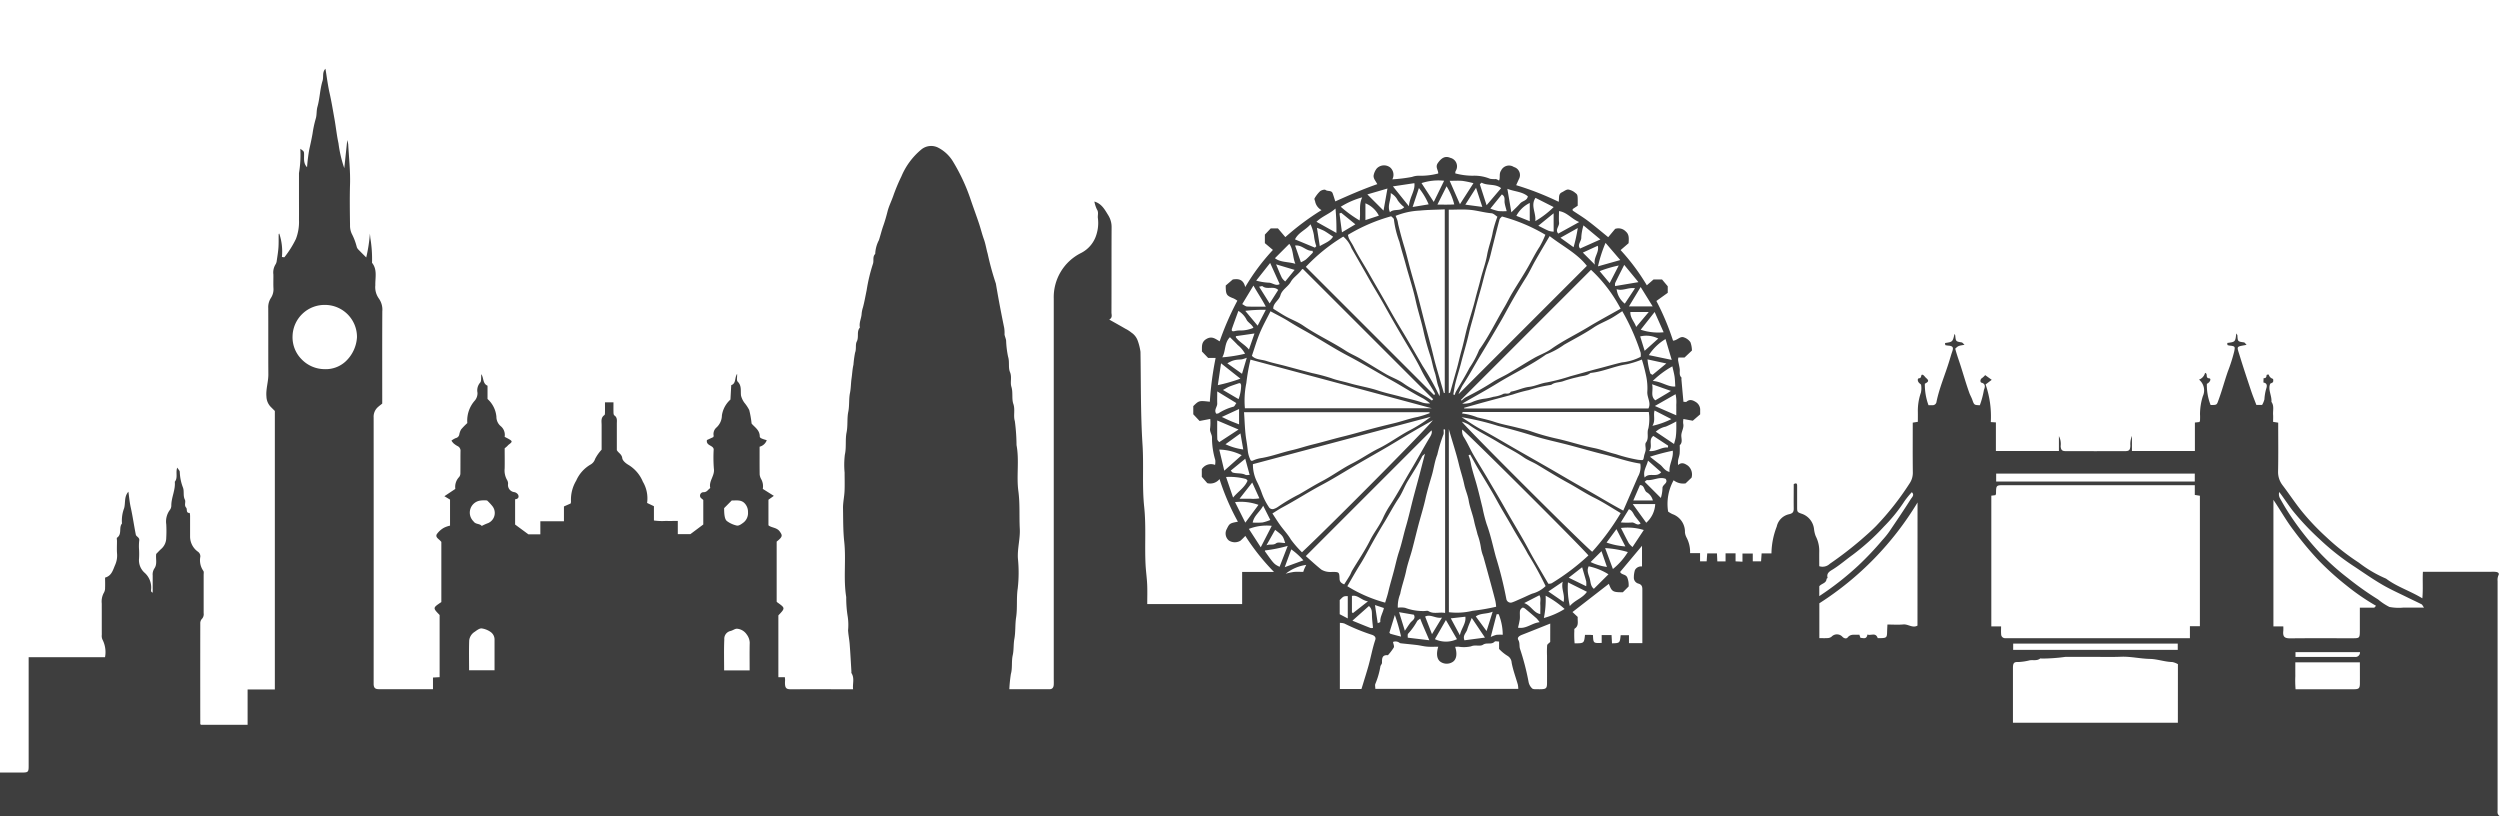 <svg xmlns="http://www.w3.org/2000/svg" width="245" height="80" viewBox="0 0 245 80">
    <path data-name="Trazado 6596" d="m807.893 358.143-.917-.169a1.507 1.507 0 0 0-.023.443c.094.4-.146.728-.181 1.1-.032.34.167.72-.149 1.02-.015.014-.01.052-.01.078a6.827 6.827 0 0 1-.007.749c-.026.23-.115.453-.156.682a2.861 2.861 0 0 0 0 .446c.393-.362.736-.089.958.048a1.125 1.125 0 0 1 .364 1.183l-.585.561a1.511 1.511 0 0 1-1.172-.307 4.794 4.794 0 0 0-.54 3.07 3.038 3.038 0 0 0 .409.242 1.834 1.834 0 0 1 1.241 1.8 1.441 1.441 0 0 0 .162.513 2.978 2.978 0 0 1 .34 1.518h.979v.8h.646l.056-.773h.954l.036.783h.807v-.793h.98v.788l.677.033v-.8h1.01v.765h.813l.054-.778h.964a7.507 7.507 0 0 1 .515-2.622 1.579 1.579 0 0 1 1.22-1.219c.349-.079.451-.224.447-.548-.011-.8 0-1.6 0-2.4.2-.106.334-.116.334.147v2.083c0 .516 0 .519.526.7a1.792 1.792 0 0 1 1.131 1.483 2.662 2.662 0 0 0 .164.685 3.12 3.12 0 0 1 .347 1.439c-.008.5 0 1 0 1.506a1.025 1.025 0 0 0 1.034-.235 35.947 35.947 0 0 0 3.041-2.335c.512-.448 1.027-.891 1.5-1.375a27.358 27.358 0 0 0 3.262-4.144 1.86 1.86 0 0 0 .333-1.118c-.02-1.609-.008-3.219-.008-4.861l.5-.081c0-.331.007-.66 0-.988a5.393 5.393 0 0 1 .3-1.873 2 2 0 0 0 .022-.738c0-.068-.114-.133-.18-.194-.187-.172-.2-.464-.024-.473.3-.015.136-.4.342-.346.135.035.231.213.352.318.286.249.263.361-.127.56a5.884 5.884 0 0 0 .359 2.107c.139 0 .274.005.408 0a.383.383 0 0 0 .379-.35c.282-1.369.845-2.65 1.25-3.981.1-.32.188-.644.3-.96.118-.346.055-.482-.271-.538a3.313 3.313 0 0 1-.4-.052c-.034-.01-.033-.138-.049-.213.752-.111.752-.111.932-.891a.434.434 0 0 1 .069.137c.059.6.059.6.63.692.089.015.161.13.283.236-.612.1-.612.1-.911.379.144.576.357 1.137.536 1.7.281.88.535 1.773.849 2.644.078.217.2.418.278.634.192.543.186.545.748.567a8.58 8.58 0 0 0 .4-1.5c.07-.181.243-.594-.247-.716-.109-.027-.16-.319.071-.456a1.908 1.908 0 0 0 .3-.282l.641.463-.6.454a9.626 9.626 0 0 1 .509 3.686l.5.031v2.8h6.176v-1.456a1.651 1.651 0 0 1 .17.983c.023.361.13.488.489.489q2.916.008 5.832 0c.4 0 .5-.123.511-.548a2.071 2.071 0 0 1 .155-.943v1.475h6.169v-2.787l.448-.049a.582.582 0 0 0 .053-.154c.006-.194.013-.389 0-.583a5.908 5.908 0 0 1 .279-1.8 1.359 1.359 0 0 0-.375-1.619.943.943 0 0 0 .59-.662c.326.086-.021.5.414.538.2.016.119.356-.236.539a5.348 5.348 0 0 0 .366 2.07c.669.009.6-.015.811-.582.327-.9.569-1.817.884-2.716a16 16 0 0 0 .611-1.916c.1-.479.108-.534-.328-.595a1.037 1.037 0 0 1-.308-.057c-.038-.019-.026-.139-.036-.214.791-.1.791-.1.881-.937.06.105.108.152.111.2.036.6.036.6.641.682.083.012.151.136.26.241-1.037.205-.976.079-.681 1.045.353 1.157.737 2.3 1.119 3.452.154.462.34.914.52 1.392h.563a2.1 2.1 0 0 0 .226-.547 4.855 4.855 0 0 1 .167-1.016c.065-.189.185-.564-.261-.63a3.723 3.723 0 0 1 .017-.432c.213.023.278-.1.287-.284a.085.085 0 0 1 .057-.056c.054-.009.153-.02.158 0a.6.6 0 0 0 .406.409c.038.013.051.219.012.307-.031.072-.158.1-.271.168-.254.585.172 1.17.115 1.782.287.391.133.84.164 1.264.016.22 0 .441 0 .694l.5.079c0 1.584.021 3.163-.011 4.74a2.122 2.122 0 0 0 .444 1.4c.709.928 1.336 1.91 2.1 2.809a23.574 23.574 0 0 0 2.163 2.248 22.637 22.637 0 0 0 3.2 2.517 12.194 12.194 0 0 0 2.675 1.572c1.062.8 2.342 1.193 3.555 1.928.083-.9.007-1.72.054-2.595h6.644a2.272 2.272 0 0 1 .579.017c.067.018.317.091.173.339a1.155 1.155 0 0 0-.076.548v22.412c0 .211-.073.449.232.639H642v-4.287h2.2c.547 0 .608-.062.608-.618V381.318h7.485a2.7 2.7 0 0 0-.249-1.723.876.876 0 0 1-.068-.468c-.005-1.027 0-2.055-.005-3.083a1.756 1.756 0 0 1 .227-1.075.909.909 0 0 0 .1-.453c.015-.33 0-.662 0-1 .647-.171.774-.757.987-1.245a2.251 2.251 0 0 0 .187-1.093c-.035-.414-.008-.832-.008-1.249 0-.111-.044-.288.007-.323.516-.348.148-.991.483-1.39a3.429 3.429 0 0 1 .211-1.5c.148-.526-.02-1.13.418-1.617.073.513.115 1.012.221 1.5.2.9.326 1.808.506 2.708.042.208.4.262.333.6a4.669 4.669 0 0 0-.012.914 7.884 7.884 0 0 1-.005.832 1.644 1.644 0 0 0 .515 1.362 1.937 1.937 0 0 1 .659 1.738.355.355 0 0 0 .033.152c.007.018.037.028.131.093v-1.687a1.074 1.074 0 0 1 .162-.684c.311-.435.115-.949.182-1.43.172-.172.34-.359.527-.523a1.446 1.446 0 0 0 .457-1.06 12.009 12.009 0 0 0 0-1.332 1.892 1.892 0 0 1 .333-1.366.731.731 0 0 0 .164-.427c-.014-.808.419-1.548.341-2.361.323-.4.062-.9.238-1.391.108.176.249.3.251.429a4.636 4.636 0 0 0 .316 1.539c.133.361-.013.789.183 1.176.115.227-.1.536.125.783.136.15-.058.53.348.519a1.309 1.309 0 0 1 .037.3v2a1.83 1.83 0 0 0 .774 1.5.549.549 0 0 1 .231.491 1.814 1.814 0 0 0 .29 1.38c.071.083.035.263.035.4v3.749a.679.679 0 0 1-.2.592.64.64 0 0 0-.13.437q-.01 4.916 0 9.831c0 .021.032.041.063.078h4.574v-3.461h2.67v-27.293l-.4-.4a1.5 1.5 0 0 1-.423-1c-.071-.745.191-1.448.186-2.182-.014-2.166 0-4.333-.01-6.5a1.663 1.663 0 0 1 .254-.98 1.553 1.553 0 0 0 .256-.979c-.022-.443 0-.889-.007-1.333a1.506 1.506 0 0 1 .217-1 .841.841 0 0 0 .115-.366c.063-.42.134-.841.164-1.264.031-.44.015-.884.023-1.326 0-.02.037-.039.056-.059a5.5 5.5 0 0 1 .262 2.3c.107.007.229.044.252.012a9.587 9.587 0 0 0 1.12-1.782 4.646 4.646 0 0 0 .3-1.877c.006-.722 0-1.444 0-2.166v-2.416a10.626 10.626 0 0 0 .131-2.378c.359.257.36.257.368.527.012.436-.083.895.292 1.283a16.985 16.985 0 0 1 .222-1.764c.115-.509.226-1.018.317-1.532a10.678 10.678 0 0 1 .31-1.454c.12-.368.058-.777.171-1.178.234-.828.24-1.706.5-2.542.119-.38-.055-.843.283-1.181.134.8.231 1.618.412 2.413.185.817.318 1.645.466 2.465.145.806.229 1.641.4 2.431a12.169 12.169 0 0 0 .568 2.434l.291-2.751a3.461 3.461 0 0 1 .094.412c.07 1.309.218 2.613.178 3.93s-.018 2.666 0 4a1.877 1.877 0 0 0 .172.84 5.9 5.9 0 0 1 .491 1.3.658.658 0 0 0 .171.26c.242.253.494.5.754.759a15.057 15.057 0 0 0 .36-2.338c.014.145.032.29.042.435a12.393 12.393 0 0 1 .168 2.347c0 .027-.012.065 0 .082.536.668.3 1.457.321 2.2a1.9 1.9 0 0 0 .336 1.284 1.876 1.876 0 0 1 .348 1.272c-.015 2.972-.007 5.943-.007 9.039-.1.082-.279.213-.442.36a1.256 1.256 0 0 0-.4 1q.009 12.956 0 25.911v.25c.021.338.148.464.51.467.833.007 1.667 0 2.5 0h2.805v-1.142l.651-.036v-6.091c-.68-.7-.68-.7.168-1.267v-5.9c-.005-.005-.044-.044-.08-.086-.173-.2-.527-.368-.368-.662a2.113 2.113 0 0 1 .7-.633 2.416 2.416 0 0 1 .6-.209v-2.553l-.553-.332 1.072-.716a1.4 1.4 0 0 1 .368-1.16.556.556 0 0 0 .128-.358c.012-.722 0-1.444.011-2.166a.5.5 0 0 0-.3-.519 2.028 2.028 0 0 1-.387-.269 1.578 1.578 0 0 1-.2-.259 1.9 1.9 0 0 1 .424-.25.439.439 0 0 0 .344-.351 1.489 1.489 0 0 1 .182-.5 6.5 6.5 0 0 1 .605-.62 2.956 2.956 0 0 1 .757-2.23 1.128 1.128 0 0 0 .24-.741 1.156 1.156 0 0 1 .255-.988c.147-.142.081-.5.119-.834.258.391.12.921.61 1.133v1.3a2.648 2.648 0 0 1 .87 1.74 1.186 1.186 0 0 0 .408.909 1.113 1.113 0 0 1 .4 1.061c.133.07.25.126.362.189.418.233.421.288.043.57-.066.049-.116.119-.178.175-.082.073-.168.142-.226.191 0 .688.013 1.327 0 1.966a1.882 1.882 0 0 0 .244 1.152.677.677 0 0 1 .089.376.7.7 0 0 0 .622.8.57.57 0 0 1 .369.262c.1.227 0 .414-.3.435v2.479l1.3.957h1.173v-1.279h2.313v-1.453l.658-.289a.669.669 0 0 0 .032-.2 3.612 3.612 0 0 1 .511-2.038 3.382 3.382 0 0 1 1.412-1.58.971.971 0 0 0 .443-.555 4.037 4.037 0 0 1 .636-.9v-2.417c0-.345-.1-.721.275-.975.06-.04.051-.2.054-.3.006-.3 0-.609 0-.95h.833c0 .306-.007.606 0 .907 0 .129.005.32.083.373.32.217.245.528.246.822v2.583c.145.278.484.39.532.789.029.238.336.5.582.643A3.468 3.468 0 0 1 705 364.12a3.191 3.191 0 0 1 .415 2.081l.67.319v1.4a5.738 5.738 0 0 0 1.157.044c.385.01.77 0 1.183 0v1.294h1.232l1.265-.945v-2.4c-.109-.109-.266-.193-.3-.309a.34.34 0 0 1 .325-.457c.276.007.387-.169.543-.313.041-.037.119-.087.112-.116-.152-.671.457-1.181.359-1.865a13.712 13.712 0 0 1-.019-1.913c-.06-.416-.772-.335-.661-.906l.617-.282c.012-.035.048-.088.041-.133a.844.844 0 0 1 .262-.8 1.629 1.629 0 0 0 .546-1.2 2.6 2.6 0 0 1 .836-1.549l.078-1.412c.5-.175.306-.7.577-1.111.015.317-.068.644.054.764.419.412.267.906.33 1.377a2 2 0 0 0 .329.693 3.953 3.953 0 0 1 .475.719 9.627 9.627 0 0 1 .23 1.319c.28.349.8.63.8 1.261 0 .157.2.233.685.371a.991.991 0 0 1-.7.638c0 .9-.006 1.816.007 2.728a1.18 1.18 0 0 0 .142.438 1.433 1.433 0 0 1 .163.968l1.084.683-.529.381v2.506c.307.255.826.2 1.114.616.216.307.261.426.022.69a3.191 3.191 0 0 1-.33.288v5.893a.611.611 0 0 0 .066.065c.782.558.782.558.1 1.275v6.06h.635a2.427 2.427 0 0 1 .023.295c-.062.927.157.891.85.886 1.915-.014 3.83 0 5.815 0-.069-.536.167-1.073-.158-1.582-.025-.04 0-.108-.007-.163-.055-.894-.1-1.788-.17-2.68-.035-.451-.129-.9-.157-1.348a5.535 5.535 0 0 0-.031-1.325 11.3 11.3 0 0 1-.15-1.937c-.293-1.806 0-3.632-.195-5.427-.118-1.1-.1-2.179-.119-3.268-.011-.559.123-1.119.149-1.681.028-.61.006-1.221.006-1.832a8.131 8.131 0 0 1 .024-1.744c.165-.733.026-1.475.168-2.181.137-.679.034-1.363.166-2.014.127-.623.047-1.249.167-1.847.1-.483.085-.961.156-1.434.067-.449.082-.917.186-1.341a10.347 10.347 0 0 1 .158-1.179c.149-.378.01-.793.167-1.094.235-.451-.041-.979.308-1.375-.106-.469.147-.893.169-1.347a2.82 2.82 0 0 1 .125-.61c.15-.55.246-1.121.364-1.684a16.565 16.565 0 0 1 .614-2.58c.124-.323-.062-.71.228-.989a3.147 3.147 0 0 1 .363-1.352c.15-.46.262-.943.425-1.4s.3-.94.421-1.418c.124-.5.379-1 .557-1.511a17.513 17.513 0 0 1 .8-1.917 6.871 6.871 0 0 1 1.924-2.614 1.513 1.513 0 0 1 1.706-.191 3.642 3.642 0 0 1 1.45 1.386 18.422 18.422 0 0 1 1.711 3.7c.271.8.571 1.6.836 2.4.16.488.28.989.456 1.475.167.458.238.965.375 1.431a27.177 27.177 0 0 0 .8 2.916 119.63 119.63 0 0 0 .814 4.328 3.053 3.053 0 0 1 .034.654c.029.2.13.4.156.6a9.288 9.288 0 0 0 .194 1.589c.162.511 0 1.056.185 1.5.209.5 0 .988.139 1.444.175.56.015 1.165.189 1.673.2.583-.018 1.156.148 1.688a18.852 18.852 0 0 1 .166 2.349c.283 1.5-.019 3.025.18 4.512.166 1.234.074 2.458.139 3.684.052.984-.247 1.94-.182 2.931a13.672 13.672 0 0 1-.018 2.911c-.145.957-.018 1.914-.16 2.848-.107.7-.045 1.414-.17 2.1-.1.539-.044 1.084-.16 1.6-.14.62-.016 1.267-.182 1.841a14.447 14.447 0 0 0-.153 1.5h3.926c.285 0 .413-.155.428-.463.009-.194 0-.389 0-.583v-37.242a4.832 4.832 0 0 1 2.661-4.455 2.973 2.973 0 0 0 1.531-1.848 3.745 3.745 0 0 0 .137-1.553c-.05-.289.1-.584-.1-.879a3.12 3.12 0 0 1-.247-.77c.72.215 1.015.788 1.352 1.335a2.161 2.161 0 0 1 .335 1.2c-.016 2.777 0 5.554-.014 8.331 0 .23.134.511-.218.7.554.314 1.072.6 1.587.9a3.119 3.119 0 0 1 .589.38 1.588 1.588 0 0 1 .6.749 5.221 5.221 0 0 1 .286 1.132c.052 3.032.006 6.071.2 9.094.131 2.037-.05 4.079.164 6.1.2 1.9.037 3.792.136 5.683.034.645.129 1.286.157 1.931s.006 1.265.006 1.913h9.3v-3.149h3.122a21.422 21.422 0 0 1-2.81-3.532 6.364 6.364 0 0 1-.477.471 1.075 1.075 0 0 1-1.135-.018.9.9 0 0 1-.2-1.138c.259-.535.3-.561 1.084-.707a23.2 23.2 0 0 1-1.8-4.177 1.169 1.169 0 0 1-1.2.4l-.537-.619v-.756a1.073 1.073 0 0 1 1.3-.411 1.62 1.62 0 0 0 .021-.474 7.668 7.668 0 0 1-.323-2.2c.009-.326-.252-.582-.181-.933a4.652 4.652 0 0 0 .012-.9l-1.047.2-.618-.656v-.8c.561-.55.561-.55 1.622-.429a31.643 31.643 0 0 1 .568-4.291h-.731l-.611-.636c.016-.455-.1-.934.483-1.249.51-.274.833.01 1.253.257a27.931 27.931 0 0 1 1.737-3.983 2.283 2.283 0 0 0-.362-.22c-.679-.262-.753-.357-.778-1.068v-.2l.692-.594c.457-.066 1.021-.09 1.218.747a20.763 20.763 0 0 1 2.714-3.64l-.789-.665v-.838l.574-.606h.71l.723.852a25.466 25.466 0 0 1 3.546-2.647 1.232 1.232 0 0 1-.632-.871c-.03-.091-.088-.22-.051-.279a3.077 3.077 0 0 1 .532-.69c.132-.114.444-.209.543-.135.22.164.583.01.7.333.088.242.161.489.258.788 1.351-.607 2.707-1.2 4.115-1.689-.176-.342-.434-.585-.347-.923a1.551 1.551 0 0 1 .3-.62.988.988 0 0 1 1.3-.1.954.954 0 0 1 .222 1.171 14.821 14.821 0 0 0 1.929-.237 1.922 1.922 0 0 1 .61-.116 6.858 6.858 0 0 0 1.956-.22c.022-.327-.319-.621-.038-1.022.349-.5.715-.73 1.216-.514a.856.856 0 0 1 .518 1.315.979.979 0 0 0-.025.211 6.818 6.818 0 0 0 1.712.23 4 4 0 0 1 1.7.3 2.82 2.82 0 0 0 .575.027 1.09 1.09 0 0 1 .3.148c.15-.289-.023-.652.2-.976a.857.857 0 0 1 1.255-.354.818.818 0 0 1 .489 1.2c-.082.186-.168.371-.263.581a28.662 28.662 0 0 1 4.165 1.628c.076-.365-.064-.755.319-.931.21-.1.425-.285.626-.271a1.432 1.432 0 0 1 .683.328c.257.191.241.214.238 1.259l-.5.332c.007.052-.005.133.024.153.5.34 1.015.649 1.494 1.011.661.5 1.293 1.037 1.971 1.586l.68-.813a1 1 0 0 1 1.048.261c.348.3.295.719.271 1.142l-.785.676a20.527 20.527 0 0 1 2.571 3.45l.657-.571h.833l.56.667v.64l-1.113.8a24.881 24.881 0 0 1 1.632 3.89c.436-.024.689-.479 1.082-.317a1.272 1.272 0 0 1 .622.471 2.458 2.458 0 0 1 .148.814l-.727.686h-.6a.992.992 0 0 0-.032.256c.047.284.118.564.16.848s-.088.6.166.851c.028.027 0 .108 0 .163.064.723.129 1.445.2 2.217.105 0 .248.044.307-.007.334-.294.659-.124.932.048a.9.9 0 0 1 .4.828v.361zm30.214 20.157c0 .273-.018.519.005.761a.383.383 0 0 0 .417.392h18.083v-1.174h.978v-12.784l-.5-.079v-.957h-18.67c-.8 0-.8 0-.811.836a.447.447 0 0 1-.06.144l-.4.048V378.3zm17.329 3.7a1.9 1.9 0 0 0-.548-.209c-.748-.014-1.471-.292-2.192-.306-.956-.018-1.886-.25-2.843-.212-1 .04-2 .009-3 .009h-2.413a17.286 17.286 0 0 1-2.344.169c-.054-.008-.129-.025-.163 0-.311.241-.675.122-1.014.17a5.483 5.483 0 0 1-1.1.169c-.455-.024-.549.1-.55.584v5.366h16.162zm19.412-5.722a22.184 22.184 0 0 1-2.909-2 27.562 27.562 0 0 1-2.783-2.522 32.49 32.49 0 0 1-2.361-2.845c-.724-.936-1.293-1.969-2-3.013V378.3h.969a3.919 3.919 0 0 1 0 .425c-.074.647.17.752.744.745 2.023-.024 4.047-.007 6.071-.01.654 0 .68-.033.686-.706v-2.292h1.411c.024-.008.046-.045.172-.177zm-44.929-10.124a30.279 30.279 0 0 1-9.623 9.88v3.415c.289 0 .562.013.833-.006a.671.671 0 0 0 .358-.13.726.726 0 0 1 1.08.015c.164.161.385.2.5.059.326-.407.75-.222 1.146-.279l.115.316c.263 0 .6.183.68-.332.328.149.808-.247 1.007.357h.322c.542-.019.59-.07.6-.624.007-.238.021-.475.031-.708.558 0 1.062.036 1.557-.01.479-.044.913.389 1.388.113zm-53.135 18.266h14.007a2.488 2.488 0 0 0-.043-.418c-.206-.719-.474-1.425-.608-2.155a.823.823 0 0 0-.4-.66 3.964 3.964 0 0 1-.83-.68v-.724c-.171 0-.368-.058-.434.01-.32.333-.768.052-1.139.3-.3.2-.76-.024-1.176.162a3.29 3.29 0 0 1-1.234.032c-.1 0-.2.009-.322.014.225.7.13 1.232-.236 1.477a1.081 1.081 0 0 1-1.186 0c-.361-.242-.456-.77-.234-1.488-.369 0-.724.022-1.075-.006s-.674-.116-1.014-.158c-.531-.065-1.064-.112-1.595-.172a.3.3 0 0 1-.138-.066.649.649 0 0 0-.611-.065c.034.206.14.421.075.545a5.287 5.287 0 0 1-.576.755c-.583-.056-.582.328-.58.741 0 .115-.122.226-.155.348a7.677 7.677 0 0 1-.493 1.712c-.06.125-.003.318-.003.504zm26.8-27.135h-18.192a.112.112 0 0 0-.065.04.5.5 0 0 0-.049.105 5.861 5.861 0 0 1 1.511.387c.57.134 1.154.263 1.719.453.661.221 1.356.342 2.034.514.526.133 1.061.244 1.572.424a22.23 22.23 0 0 0 2.528.707c1.192.267 2.348.663 3.55.9.717.142 1.434.43 2.151.6a14.87 14.87 0 0 0 2.193.558c.508.041.5.109.581-.359.036-.2.134-.4.157-.6.028-.246-.094-.576.026-.733.335-.436.056-.933.245-1.4a4.677 4.677 0 0 0 .038-1.588zm-39.668.025c.069.941.08 1.864.231 2.763.062.367.106.731.148 1.1a2.732 2.732 0 0 0 .218.739c.026.062.078.236.29.128a3.251 3.251 0 0 1 .892-.251c1-.181 1.945-.539 2.93-.765.678-.156 1.342-.385 2.014-.549 1.007-.245 2-.544 3-.788.7-.171 1.4-.369 2.1-.564.947-.264 1.9-.5 2.859-.73.78-.186 1.534-.468 2.326-.618a9.88 9.88 0 0 0 1.184-.375l-.023-.091zm33.746 14.03c-.755-.913-11.781-11.9-12.364-12.333a1.114 1.114 0 0 0 .124.692c.363.56.628 1.183.961 1.763.452.787.938 1.555 1.4 2.337.6 1.028 1.222 2.052 1.8 3.088.722 1.283 1.505 2.532 2.2 3.833q.292.547.6 1.083c.44.76.887 1.517 1.355 2.316a.76.76 0 0 0 .328-.049 22.191 22.191 0 0 0 3.596-2.722zm-15.33-15.179.119-.126q-6.374-6.374-12.749-12.746c-.014-.014-.054 0-.081 0h-.014c-.328.491-.848.782-1.106 1.24-.283.5-.86.76-1.017 1.323-.141.506-.736.776-.7 1.32.438.27.826.53 1.233.754.564.31 1.181.537 1.707.9 1.33.913 2.8 1.579 4.151 2.456.452.294.96.5 1.426.775.85.5 1.681 1.031 2.535 1.523.557.32 1.185.532 1.7.9.892.642 1.917 1.038 2.795 1.689zm-17.547 6.239a3.788 3.788 0 0 0 .373 1.671 9.021 9.021 0 0 1 .489 1.133 6.144 6.144 0 0 0 .685 1.376.42.42 0 0 0 .562.184 1.4 1.4 0 0 0 .342-.177 17.61 17.61 0 0 1 2.072-1.227c.76-.438 1.5-.9 2.283-1.311 1.007-.531 1.931-1.22 2.946-1.732.877-.443 1.676-1.011 2.559-1.448 1.018-.5 1.946-1.188 2.947-1.731a13.556 13.556 0 0 0 2.175-1.381zm36.2-14.991c-.372.238-.731.493-1.115.706-.562.311-1.174.542-1.7.9-.928.622-1.923 1.125-2.887 1.679a7.988 7.988 0 0 1-1.765.955c-1.5 1.07-3.179 1.845-4.745 2.808-1.085.667-2.205 1.278-3.482 2.013a2.524 2.524 0 0 0 .882-.112 4.293 4.293 0 0 1 1.334-.378 5.051 5.051 0 0 0 .845-.181 3.158 3.158 0 0 0 .892-.243c.264-.186.633.081.813-.26.616-.1 1.192-.4 1.793-.47s1.145-.355 1.745-.438a19.684 19.684 0 0 0 2.325-.61c.92-.245 1.837-.523 2.758-.757.752-.192 1.5-.416 2.261-.593a5.177 5.177 0 0 0 1.847-.546 1.471 1.471 0 0 0-.005-.417 21.351 21.351 0 0 0-1.797-4.055zm-36.3 4.371c.363.395.93.348 1.418.506.615.2 1.252.325 1.877.494.876.236 1.752.474 2.631.7a17.992 17.992 0 0 1 1.874.5c.563.211 1.148.307 1.718.474.945.277 1.93.426 2.863.736.741.246 1.5.4 2.246.607.7.191 1.416.33 2.1.573a2.125 2.125 0 0 0 .742.077 5.914 5.914 0 0 0-.667-.476c-1.084-.557-2.1-1.229-3.165-1.816-1.4-.774-2.767-1.613-4.186-2.356a33.07 33.07 0 0 1-1.353-.754c-.961-.564-1.907-1.156-2.88-1.7a33.79 33.79 0 0 1-1.61-.942c-.563-.354-1.164-.646-1.784-.986-.367.737-.748 1.413-1.045 2.125s-.507 1.447-.777 2.239zm38.063 10.564c-1.21-.178-2.357-.605-3.54-.893-1.154-.281-2.294-.62-3.443-.922-1.176-.309-2.372-.553-3.53-.919a60.21 60.21 0 0 0-3.423-.957 25.193 25.193 0 0 0-3.579-.855c.659.417 1.227.826 1.84 1.152 1.187.632 2.336 1.325 3.5 1.993s2.334 1.327 3.5 2c1.051.609 2.1 1.234 3.156 1.82 1.283.709 2.527 1.486 3.85 2.189.48-1.107.962-2.21 1.437-3.317a1.941 1.941 0 0 0 .234-1.29zm-19.248-6.915h.087v-18c-.835.038-1.654.041-2.465.121a7.2 7.2 0 0 0-2.353.516c.064.157.133.3.177.443s.057.309.095.461c.171.7.356 1.4.569 2.094.228.741.4 1.5.606 2.246.239.871.5 1.736.732 2.609.254.95.487 1.906.735 2.858l.6 2.248c.138.526.253 1.058.4 1.582.264.942.545 1.881.817 2.822zm1.673.673.069.07a2.312 2.312 0 0 1 .425-.339 27.021 27.021 0 0 0 2.7-1.53c.459-.284.96-.5 1.427-.773.85-.5 1.681-1.031 2.535-1.522.557-.32 1.184-.532 1.7-.9 1.148-.813 2.417-1.414 3.614-2.14 1.031-.625 2.1-1.194 3.177-1.805a14.271 14.271 0 0 0-2.9-3.808zM774.1 339.928a1.724 1.724 0 0 0 .1.363c.144.275.326.53.463.807.446.9 1.007 1.742 1.5 2.617.546.967 1.12 1.924 1.663 2.893.492.877.993 1.756 1.512 2.609.714 1.173 1.392 2.371 2.083 3.556a25.407 25.407 0 0 1 1.651 2.959 1.649 1.649 0 0 0-.066-.829c-.2-.469-.234-1.009-.4-1.5-.194-.563-.272-1.151-.466-1.717a24.058 24.058 0 0 1-.668-2.465c-.219-.962-.528-1.9-.738-2.864-.262-1.207-.666-2.386-.987-3.584-.191-.713-.428-1.435-.6-2.153a9.525 9.525 0 0 1-.545-2.2c0-.113-.186-.226-.265-.315a17.042 17.042 0 0 0-4.237 1.823zm10.326 15.644.139.043a1.79 1.79 0 0 1 .1-.287c.447-.786.927-1.554 1.34-2.357a8.919 8.919 0 0 0 .949-1.768c.956-1.329 1.659-2.806 2.489-4.209.262-.443.482-.911.746-1.353.518-.868 1.076-1.714 1.576-2.592.37-.651.7-1.324 1.114-1.952a8.757 8.757 0 0 0 .567-1.178 16.68 16.68 0 0 0-4.254-1.791c-.075.089-.207.178-.238.294-.236.875-.45 1.755-.675 2.633-.135.526-.241 1.062-.423 1.572-.295.827-.476 1.687-.713 2.528-.218.769-.438 1.543-.63 2.322-.173.7-.4 1.39-.559 2.1-.221.985-.525 1.947-.773 2.922-.172.677-.4 1.336-.562 2.014-.083.344-.13.704-.194 1.059zm-.448-18.109v17.989c.066-.038.128-.053.136-.082.227-.794.447-1.59.671-2.385.161-.573.278-1.156.443-1.729.216-.746.357-1.514.561-2.265.249-.92.561-1.824.786-2.75.159-.654.36-1.3.517-1.946.2-.806.5-1.585.643-2.394.135-.774.435-1.5.562-2.271a11.441 11.441 0 0 1 .447-1.479c-.177-.109-.369-.32-.578-.339-.713-.062-1.4-.272-2.108-.336-.685-.061-1.377-.013-2.082-.013zm-14.385 33.571c2.991-2.807 12.318-12.21 12.827-12.939-.692.394-1.342.756-1.984 1.133-.782.459-1.554.937-2.336 1.4-1.138.669-2.29 1.313-3.429 1.981-1.048.615-2.083 1.263-3.154 1.831-1.3.691-2.535 1.5-3.835 2.191-.318.169-.618.374-.986.6.275.416.506.792.763 1.148.341.473.752.9 1.043 1.4a10.251 10.251 0 0 0 1.089 1.255zm12.715-14.115-17.761-4.763a19.219 19.219 0 0 0-.406 2.3 8.5 8.5 0 0 0-.141 2.464zm21.238.021c.287-.545-.14-1.068-.109-1.625a5.821 5.821 0 0 0-.124-1.6 16.269 16.269 0 0 0-.409-1.567 9.425 9.425 0 0 1-1.477.465c-1.215.177-2.337.731-3.562.848-.357.312-.828.28-1.245.407a13.461 13.461 0 0 0-1.344.37c-.409.174-.888.1-1.253.389a13.511 13.511 0 0 0-2.2.513 13.941 13.941 0 0 0-1.565.432c-.9.244-1.8.478-2.7.723-.693.189-1.385.386-2.077.579l.015.067zm-18.606-1.4 12.573-12.573c-.939-1.214-2.37-1.926-3.649-2.917-.5.847-.962 1.627-1.412 2.416-.307.537-.563 1.105-.892 1.628q-.891 1.416-1.7 2.878c-.276.5-.54 1-.827 1.489-.641 1.1-1.284 2.191-1.943 3.276-.593.975-1.123 1.987-1.757 2.939a5.569 5.569 0 0 0-.395.863zm15.89 11.656c-.876-.515-1.7-1.061-2.582-1.5s-1.7-.987-2.557-1.456c-1.021-.556-2.018-1.172-3.018-1.775-.441-.266-.938-.444-1.357-.738-.79-.554-1.66-.964-2.478-1.465-.973-.6-2.014-1.08-2.939-1.76a3.291 3.291 0 0 0-.639-.266c.752.942 12.225 12.384 12.777 12.748a23.929 23.929 0 0 0 2.792-3.79zm-30.857-24.129 12.509 12.508c.018.018.043.049.058.045s.04-.035.1-.091a2.541 2.541 0 0 0-.116-.248c-.409-.692-.868-1.358-1.221-2.077-.435-.883-.938-1.726-1.441-2.565a145.518 145.518 0 0 1-2.244-3.9c-.454-.813-.951-1.6-1.408-2.413-.583-1.035-1.177-2.067-1.77-3.1a2.683 2.683 0 0 0-.8-1.128 17.4 17.4 0 0 0-3.669 2.967zm3.756 31.115c.2-.309.382-.592.555-.884.091-.154.143-.331.235-.484.584-.979 1.234-1.925 1.742-2.942.383-.766.924-1.429 1.282-2.212a8.79 8.79 0 0 1 .63-1.153c.755-1.15 1.4-2.366 2.1-3.544.6-1 1.151-2.022 1.746-3.023.144-.242.387-.579.268-.852l-12.319 12.32c.471.415.983.893 1.529 1.328a1.653 1.653 0 0 0 .654.218 2.022 2.022 0 0 0 .415.006c.666.007.686.009.712.674.009.255.105.4.449.546zm10.26 2.726a6.507 6.507 0 0 0 2.316-.136 20.509 20.509 0 0 0 2.317-.4 4.46 4.46 0 0 0-.076-.569c-.19-.752-.393-1.5-.6-2.25-.189-.7-.383-1.395-.576-2.092a3.989 3.989 0 0 1-.242-.893 6.562 6.562 0 0 0-.33-1.28c-.1-.432-.242-.852-.329-1.278-.14-.69-.422-1.336-.535-2.034-.086-.53-.325-1.034-.435-1.563-.143-.686-.374-1.348-.535-2.025-.276-1.154-.662-2.274-.979-3.424zm-.37.076v-17.937c0-.02-.033-.044-.056-.058s-.038 0-.089.009c-.009.181.044.4-.038.548a14.689 14.689 0 0 0-.58 1.926c-.262.652-.339 1.352-.535 2.022-.225.766-.457 1.539-.631 2.322-.158.708-.367 1.4-.562 2.1-.264.948-.484 1.908-.738 2.858-.187.7-.443 1.379-.588 2.084-.157.764-.436 1.494-.581 2.258a3.251 3.251 0 0 0-.236 1.351 2.193 2.193 0 0 1 .724.013 4.959 4.959 0 0 0 1.868.313c.139 0 .311-.054.41.008.513.322 1.055.066 1.63.181zm19.33 2.958v-5.147c0-.3.022-.569-.386-.691a.6.6 0 0 1-.446-.614 2.466 2.466 0 0 1 .105-.705.685.685 0 0 1 .695-.359V370.4l-2.146 2.562c.147.309.543.2.7.539a2 2 0 0 1 .135.885l-.567.567c-.978.007-1.084-.056-1.371-.827l-3.565 2.766.515.483c-.041.4.147.853-.3 1.144-.044.028-.037.151-.035.23a8.936 8.936 0 0 0 .029 1.212c.927-.006.927-.006 1.018-.834h.4c.137 0 .258.015.381.023.035.8.035.8.854.768v-.768h.967l.044.81c.768-.024.768-.024.85-.8h.813v.779zm-16.87-18.485-.163.073a4.987 4.987 0 0 1 .2.642c.136.795.412 1.55.62 2.324.2.726.369 1.457.551 2.186a14.967 14.967 0 0 0 .4 1.582c.387 1.044.612 2.135.9 3.2a37.692 37.692 0 0 1 1.036 4.155.428.428 0 0 0 .555.331c.314-.11.614-.259.92-.389.354-.151.7-.328 1.054-.472a2.947 2.947 0 0 0 1.317-.74 32.127 32.127 0 0 0-1.738-3.157c-.457-.865-1.01-1.692-1.491-2.551-.491-.879-1.026-1.731-1.509-2.616-.556-1.02-1.173-2.016-1.775-3.015-.311-.51-.588-1.036-.88-1.555zm-4.425-.087c-.166.15-.245.191-.276.254-.407.842-.927 1.616-1.409 2.415-.331.549-.546 1.173-.9 1.7-.522.779-.947 1.611-1.436 2.407a61.916 61.916 0 0 0-1.539 2.686c-.246.448-.493.912-.771 1.351-.442.7-.841 1.42-1.284 2.177a13.833 13.833 0 0 0 3.706 1.61c.1-.339.217-.677.3-1.023.175-.758.408-1.5.6-2.253.146-.571.271-1.153.46-1.719.269-.807.437-1.647.677-2.467.276-.944.487-1.907.735-2.86.2-.75.405-1.5.605-2.246.161-.622.322-1.245.529-2.034zm-107.7-14.573a3.137 3.137 0 0 0-3.283 3.047 3.052 3.052 0 0 0 .885 2.277 3.144 3.144 0 0 0 2.239.967 2.867 2.867 0 0 0 2.081-.761 3.538 3.538 0 0 0 1.109-2.373 3.143 3.143 0 0 0-3.038-3.159zm205.6 29.662c-.134-.185-.172-.291-.244-.328-.457-.232-.925-.445-1.385-.673-.829-.411-1.678-.788-2.475-1.254-.922-.539-1.8-1.152-2.69-1.746a23.9 23.9 0 0 1-3.449-2.718 25.475 25.475 0 0 1-2.649-2.813c-.365-.482-.7-.984-1.055-1.476-.079-.11-.162-.216-.244-.324a.833.833 0 0 0 .082.632c.266.474.539.946.831 1.4a28.809 28.809 0 0 0 3.206 4.079 23.277 23.277 0 0 0 2.606 2.321 30.187 30.187 0 0 0 2.965 2.1 5.736 5.736 0 0 0 1.109.734 4.93 4.93 0 0 0 1.391.062c.624.006 1.252.002 1.996.002zm-104.134 7.977c.064-.2.135-.423.2-.644.158-.518.32-1.034.469-1.555.249-.871.4-1.767.691-2.628.083-.246-.087-.405-.32-.484a18.98 18.98 0 0 1-2.707-1.107 1.381 1.381 0 0 0-.446-.062v6.479zm97.853-2.616h-6.332c0 .467-.006.907 0 1.347a10.767 10.767 0 0 0 .024 1.291h5.713c.486 0 .585-.093.591-.549.005-.693-.001-1.381-.001-2.092zm-35.65-17.72h19.465v-.777h-19.465zm-43.7 13.921c-.929.371-1.846.742-2.766 1.1-.316.124-.488.291-.363.508.165.285.08.582.161.852a24.3 24.3 0 0 1 .84 3.229 1.179 1.179 0 0 0 .356.669c.133.114.412.06.625.076.083.006.166 0 .25 0 .476-.011.579-.1.582-.56.007-.915 0-1.829 0-2.744a9 9 0 0 1 .013-1c.012-.11.178-.2.3-.328zm26.365-2.688c.245-.163.417-.283.593-.4a29.124 29.124 0 0 0 3.235-2.6 30.069 30.069 0 0 0 2.365-2.5 7.8 7.8 0 0 0 .7-.872c.7-1.035 1.406-2.074 2.075-3.133.109-.172.4-.419.1-.68a8.649 8.649 0 0 0-.712.872 15.412 15.412 0 0 1-2.01 2.488 22.6 22.6 0 0 1-3.078 2.783c-.642.461-1.238.983-1.913 1.407-.275.173-.677.353-.54.837.008.028-.1.077-.1.12-.036.434-.5.435-.713.712zm19 5.264h16.131v-.609h-16.128zM690.465 382.6v-2.988a.9.9 0 0 0-.363-.751 1.994 1.994 0 0 0-.9-.364c-.217-.017-.471.183-.677.33a1.148 1.148 0 0 0-.543.843c-.035.982-.012 1.967-.012 2.929zm25 .009c0-.957-.014-1.841.008-2.724a1.42 1.42 0 0 0-.293-.792 1.274 1.274 0 0 0-.918-.564c-.208-.034-.446.172-.681.222a.778.778 0 0 0-.6.813c-.046 1.011-.017 2.026-.017 3.045zm-2.5-15.9c0 .692.066 1.132.3 1.286a2.514 2.514 0 0 0 .96.426c.206.029.475-.173.672-.328a1.186 1.186 0 0 0 .407-.986 1.21 1.21 0 0 0-.318-.86c-.347-.381-.831-.283-1.278-.286zm-23.227-.75a2.716 2.716 0 0 0-.683.012A1.19 1.19 0 0 0 688.4 368c.212.325.607.2.812.456a4.568 4.568 0 0 1 .624-.28 1.082 1.082 0 0 0 .393-1.694 5.1 5.1 0 0 0-.495-.524zm177.22 15.331H872.77a.439.439 0 0 0 .508-.471h-6.32zm-81.883-44.367 1.324-2.059a9.3 9.3 0 0 0-1.064-.223c-.4-.039-.808-.009-1.267-.009zm-21.337 9.793c.172.089.322.228.478.235.571.027 1.143.011 1.833.011-.392-.747-.814-1.356-1.211-2.064zm33.952 25.694c-.22.443 0 .81.1 1.178s.08.766.409 1.028l1.431-1.423a5.942 5.942 0 0 0-1.94-.783zm-31.056-3.966a4.8 4.8 0 0 0-2.245.3l1.165 1.8zm17.065 9.23-1.078 1.876a2.545 2.545 0 0 0 2.161 0zm16.366-5a6.445 6.445 0 0 0 1.464-1.66 9.943 9.943 0 0 0-2.226-.39zm-7.586-36.372c-.507.758.071 1.45-.02 2.28a8.875 8.875 0 0 0 1.8-1.377zm.4 41.582a3.153 3.153 0 0 0-.3-.374q-.544-.478-1.1-.937c-.076-.062-.22-.14-.273-.108a.5.5 0 0 0-.247.3c-.035.272.012.554-.018.827a7.959 7.959 0 0 1-.178.832c.817.145 1.348-.454 2.119-.536zm-22.019-36.703.139-.14a4.744 4.744 0 0 1-.235-1.077 4.312 4.312 0 0 0-.332-1.069c-.49.569-1.183.79-1.522 1.477zm29.929 1.215-1.446-1.683a13.5 13.5 0 0 0-.741 2.3zm-38.635 21.259.688 2.017c.487-.59 1.13-.966 1.42-1.654-.058-.058-.113-.163-.176-.168a6.119 6.119 0 0 0-1.932-.194zm39.855 2.655 1.323 1.831a2.6 2.6 0 0 0 .878-1.831zm-38.975-.192 1.008 2.013 1.288-1.743a5.152 5.152 0 0 0-2.296-.269zm20.489-31.493a5.308 5.308 0 0 0-2.215.231l1.2 1.845zm-2.344 42.911c-.144.116-.249.165-.3.247a6.068 6.068 0 0 1-.875 1.221c-.081.08-.035.287-.045.4l2.114.252c-.323-.77-.621-1.404-.894-2.12zm13.528-37.731 2.055-1.133c-.767-.315-1.184-.959-1.98-1.072 0 .433-.027.79.008 1.141s-.42.676-.083 1.065zm11.122 12.376-.608-2.042a5.019 5.019 0 0 0-1.634 1.575zm-4.655-9.311c-.319.633-.611 1.2-.888 1.777a.755.755 0 0 0-.005.3l2.285-.385zm-25.933-4.355c.127-.776-.106-1.5.258-2.263a7.987 7.987 0 0 0-2.106.921 11.994 11.994 0 0 0 1.848 1.344zm-13.459 13.416a14.314 14.314 0 0 0 2.233-.354 2.9 2.9 0 0 0-.72-.855c-.245-.265-.508-.512-.76-.765-.571.574-.392 1.343-.753 1.976zm9.23-13.285 1.957 1.093a21.987 21.987 0 0 0-.09-2.391c-.595.534-1.288.743-1.867 1.299zm-6.176 10.391c-.17-.368-.559-.525-.69-.828a2.11 2.11 0 0 0-.785-.828c-.221.61-.423 1.157-.617 1.706-.084.239-.008.323.219.28a2.045 2.045 0 0 1 .547-.068 3.175 3.175 0 0 0 1.326-.261zm38.856 12.633c.395.307.685.539.982.762s.45.617.94.729c-.073-.722.4-1.312.317-2.079a22.585 22.585 0 0 0-2.24.59zm-34.747-18.905c-.276-.662-.193-1.415-.595-1.956l-1.407 1.407c.543.424 1.289.331 2.002.55zm-3.839 1.648a5.655 5.655 0 0 0 1.182.2c.4-.017.738.373 1.12.139l-.934-2.07zm40.787 8.4a8.992 8.992 0 0 0-1.923 1.433c.875.057 1.495.613 2.209.542-.024-.358-.026-.667-.071-.97-.05-.328-.14-.655-.215-1zm-42.516 6.192-2.09-.887c0 .632-.011 1.232.01 1.831 0 .112.134.219.184.295zm42.679 1.418c.057-.22.132-.442.168-.67a5.945 5.945 0 0 0 .053-.723c.008-.241 0-.483 0-.82a10.871 10.871 0 0 1-1.029.511 2.009 2.009 0 0 0-.981.5zm-44.394-7.907-.314 2.139a16.234 16.234 0 0 0 2.213-.634zm.317 10.523 1.709-1.521a5.222 5.222 0 0 0-2.2-.547zm43.258.8c-.607-.242-1.186.167-1.8.121a.229.229 0 0 0-.138.059 1 1 0 0 0-.117.113l1.581 1.581a3.514 3.514 0 0 0 .159-.944c-.029-.384.603-.491.315-.928zm-30.7 13.9c.638.259 1.2.494 1.771.714a.545.545 0 0 0 .246-.008c-.038-.42-.088-.781-.1-1.142s.033-.719-.3-1zm3.97-42.563 1.567 1.947c.065-.9.631-1.516.536-2.261zm-10.312 35.232a13.918 13.918 0 0 1-2.216.446c-.009 0-.016.045-.025.07.877 1.242.911 1.279 1.444 1.534zm21.917-32.688c.357-.358.628-.6.859-.868s.69-.263.756-.7c-.553-.47-1.268-.45-2.006-.736zm12.978 31.133a5.388 5.388 0 0 0-2.237-.2c.256.5.5 1 .768 1.491a2.041 2.041 0 0 0 .366.377zm-16.859 8.617c-.186.468-.341.791-.44 1.131s-.475.587-.274 1.059l2.009-.265zm.793-42.495.661 2.049 1.422-1.673c-.574-.458-1.314-.216-1.9-.533-.018-.01-.078.052-.114.084a.915.915 0 0 0-.07.071zm-25.736 20.294c0 .464-.012.823 0 1.182.015.337-.347.627-.1 1a.678.678 0 0 0 .211-.027 5.047 5.047 0 0 1 1.475-.655c.108-.014.19-.229.288-.355zm41.5-6.045a5.379 5.379 0 0 0 2.248.25l-.881-1.988zm-9.488 28.253a7.64 7.64 0 0 0 2.032-.886 9.068 9.068 0 0 0-1.859-1.3 9.145 9.145 0 0 1-.173 2.186zm10.663-30.538-1.177-1.9-1.149 1.9zM797.18 339a5.074 5.074 0 0 0-.213 1.168c.027.389-.434.724-.119 1.1l1.989-.89zm.341 35.91-1.861-.927a7.913 7.913 0 0 0 .183 2.322c.535-.614 1.234-.754 1.678-1.396zM776 335.964l1.586 1.586.384-2.162zm28.175 20.736 2.1.913c0-.376.007-.705 0-1.035a3.574 3.574 0 0 0-.069-1.035zm-2.11 9.255c.657.007 1.265 0 1.916 0a1.308 1.308 0 0 0-.617-.81c-.261-.2-.208-.7-.648-.694zm-28.773 11.151.789.413v-2.189c-.413.007-.413.007-.789.391zm-8.043-28.278.8-1.552a14.485 14.485 0 0 0-2.013.1zm18.515-13.662-.9 1.8c.586-.005 1.084.014 1.652-.02a6.1 6.1 0 0 0-.752-1.78zM764.718 364.2l-1.243 1.587c.437 0 .732.007 1.027 0a3.9 3.9 0 0 0 .92-.036zm-.683-2.331-1.421 1.162c.08.08.129.172.2.192.4.121.845.021 1.241.222.1.052.255.008.411.008zm40.189-5.727 1.157-.687c.091-.054.179-.113.367-.234l-1.845-.652c.156.586-.203 1.154.321 1.578zm-37.8-9.493.842-1.322c-.448-.432-1.085.005-1.533-.362-.052-.042-.19.022-.339.044zM797.05 372.5l-1.317 1.027 1.715.835a2.287 2.287 0 0 0 0-.473c-.113-.422-.241-.839-.398-1.389zm-5.68 3.513c.692.252.919.96 1.578 1.077 0-.346.017-.652 0-.954-.021-.283.093-.588-.087-.89zm-24.879-8.146-.7-1.394c-.335.631-.9.96-1.025 1.651a7.354 7.354 0 0 0 .964-.01 4.449 4.449 0 0 0 .761-.246zm22.38 9.239h-.2l-.578 2.23a3.079 3.079 0 0 1 .557-.21 4.188 4.188 0 0 1 .619-.007 5.474 5.474 0 0 0-.397-2.013zm16.589-16.336.014-.184-1.448-.954c-.528.389-.013 1.031-.414 1.479.697.095 1.211-.411 1.848-.341zm-34.8-19.1-.024-.181c-.624.064-1.016-.6-1.718-.514l.57 1.641a2.6 2.6 0 0 0 .477-.262c.247-.212.467-.454.696-.684zm5.4 34.173c-.643-.09-1-.66-1.571-.531v1.6c0 .016.039.033.1.084zm-12.681-19.818a4.021 4.021 0 0 0 .252-1.317c-.026-.218-.076-.294-.291-.216-.286.1-.58.191-.862.306-.2.08-.375.2-.628.332zm34.921-13.176c-.175-.708.464-1.209.279-1.853l-1.461.67zm5.155 9.283a6.584 6.584 0 0 0 .27 1.35c.025.078.157.122.22.167l1.355-1.117zm-3.042 16.634-.97 1.316a7.113 7.113 0 0 0 1.843.381zm-13.146-31.577-.616-1.872-1.048 1.651zm-8.979-1.351c.05.7-.363 1.2-.074 1.874.395-.381 1-.047 1.4-.5a3.071 3.071 0 0 1-.634-.661 1.628 1.628 0 0 0-.688-.713zm15.967 1.977-1.5 1.22c.386.192.7.364 1.025.5a2.012 2.012 0 0 0 .478.082zm6.176 7.44a2.109 2.109 0 0 0 .8 1.415l1-1.51c-.673-.105-1.188.293-1.795.095zm-36.247 6.717a3.619 3.619 0 0 1-.465.151c-.186.031-.378.022-.563.052a2.108 2.108 0 0 0-.448.122 4.708 4.708 0 0 0-.43.221l1.44 1.026zm32.026-10.832a15.223 15.223 0 0 0 .412-1.88l-1.7.952zm-7.928 35.717c-.587.251-1.186.123-1.654.466l1.056 1.434zm-16.942-35.826c.5-.3 1.023-.462 1.3-.927-.32-.211-.591-.408-.879-.574a6.41 6.41 0 0 0-.7-.29zm2.1-3.263-.173.063.245 1.848 1.314-.782zm-7.33 32.586c.363-.151.646.022.949-.2.192-.142.576-.026.888-.026-.216-.7-.216-.7-.982-1.292zm-4.015-9.906a6.1 6.1 0 0 0 1.744.513l-.275-1.575zm2.3-9.279.545-1.576-1.822.263c0 .063-.011.1 0 .117.342.471.887.713 1.282 1.196zm27.52-14.366a2.919 2.919 0 0 0-1.312 1.261l1.312.525zm-2.734-.838-1.125 1.391a5.641 5.641 0 0 0 .784.24 5.7 5.7 0 0 0 .815.008c-.08-.312-.163-.558-.2-.81-.044-.283.097-.612-.273-.829zm-7.173.974a6.809 6.809 0 0 0-.954-1.6l-.616 1.859zm11.731 37.938 1.491 1.03c.168-.733-.271-1.3-.078-1.986zm5.028-31.392.98 1.173.89-1.727a11.725 11.725 0 0 0-1.869.553zm4.737 18.569c-.127.571-.514 1-.326 1.658.455-.532 1.15.039 1.618-.52zm-36.448-19.235c.205.483.369.91.569 1.32a1.6 1.6 0 0 0 .328.357l.921-1.134zm16.26 34.617c-.611.128-1.11-.369-1.651-.1l.67 1.724zm-4.206-.53.566 1.821c.213-.313.36-.549.527-.771.182-.241.567-.382.359-.8zm24.066-25.615 1.334-1.2a2.577 2.577 0 0 0-1.771-.21zm.4-3.8h-1.8c-.022.594.419.976.567 1.465zm-33.843 24.336a6.625 6.625 0 0 0-1.189-1.076l-.64 1.743zm29.214-.9-1.066 1.066a5.313 5.313 0 0 0 1.6.48zm1.891-2.819a6.862 6.862 0 0 0 1.066.011c.3-.045.546.383.879.085-.191-.243-.374-.468-.548-.7s-.251-.564-.6-.689zm-23.709-30.06a2.546 2.546 0 0 0-1.317-1.211v1.646zm-13.7 18.948-1.691.779c.315.147.567.271.824.381.272.117.551.22.867.346zm21.642 22.175c.122-.663.626-1.167.535-1.821l-1.426.16zm19.08-22.028c-.148.455.111.987-.214 1.5a7.8 7.8 0 0 0 1.856-.659zM779.306 379.3a18.4 18.4 0 0 0-.611-2.118l-.535 1.733c.036.036.069.1.115.111.315.09.632.174 1.031.274zm-2.558-3.093c.1.68.182 1.2.269 1.777.1-.046.258-.092.255-.125-.041-.487.256-.89.349-1.362zm-8.754-3.07a6.843 6.843 0 0 1 .8-.174c.3-.03.605-.007.926-.007.033-.094.061-.192.1-.286s.1-.209.189-.4a4.176 4.176 0 0 0-2.014.868z" transform="translate(-642 -316.912)" style="fill:#3e3e3e"/>
</svg>
